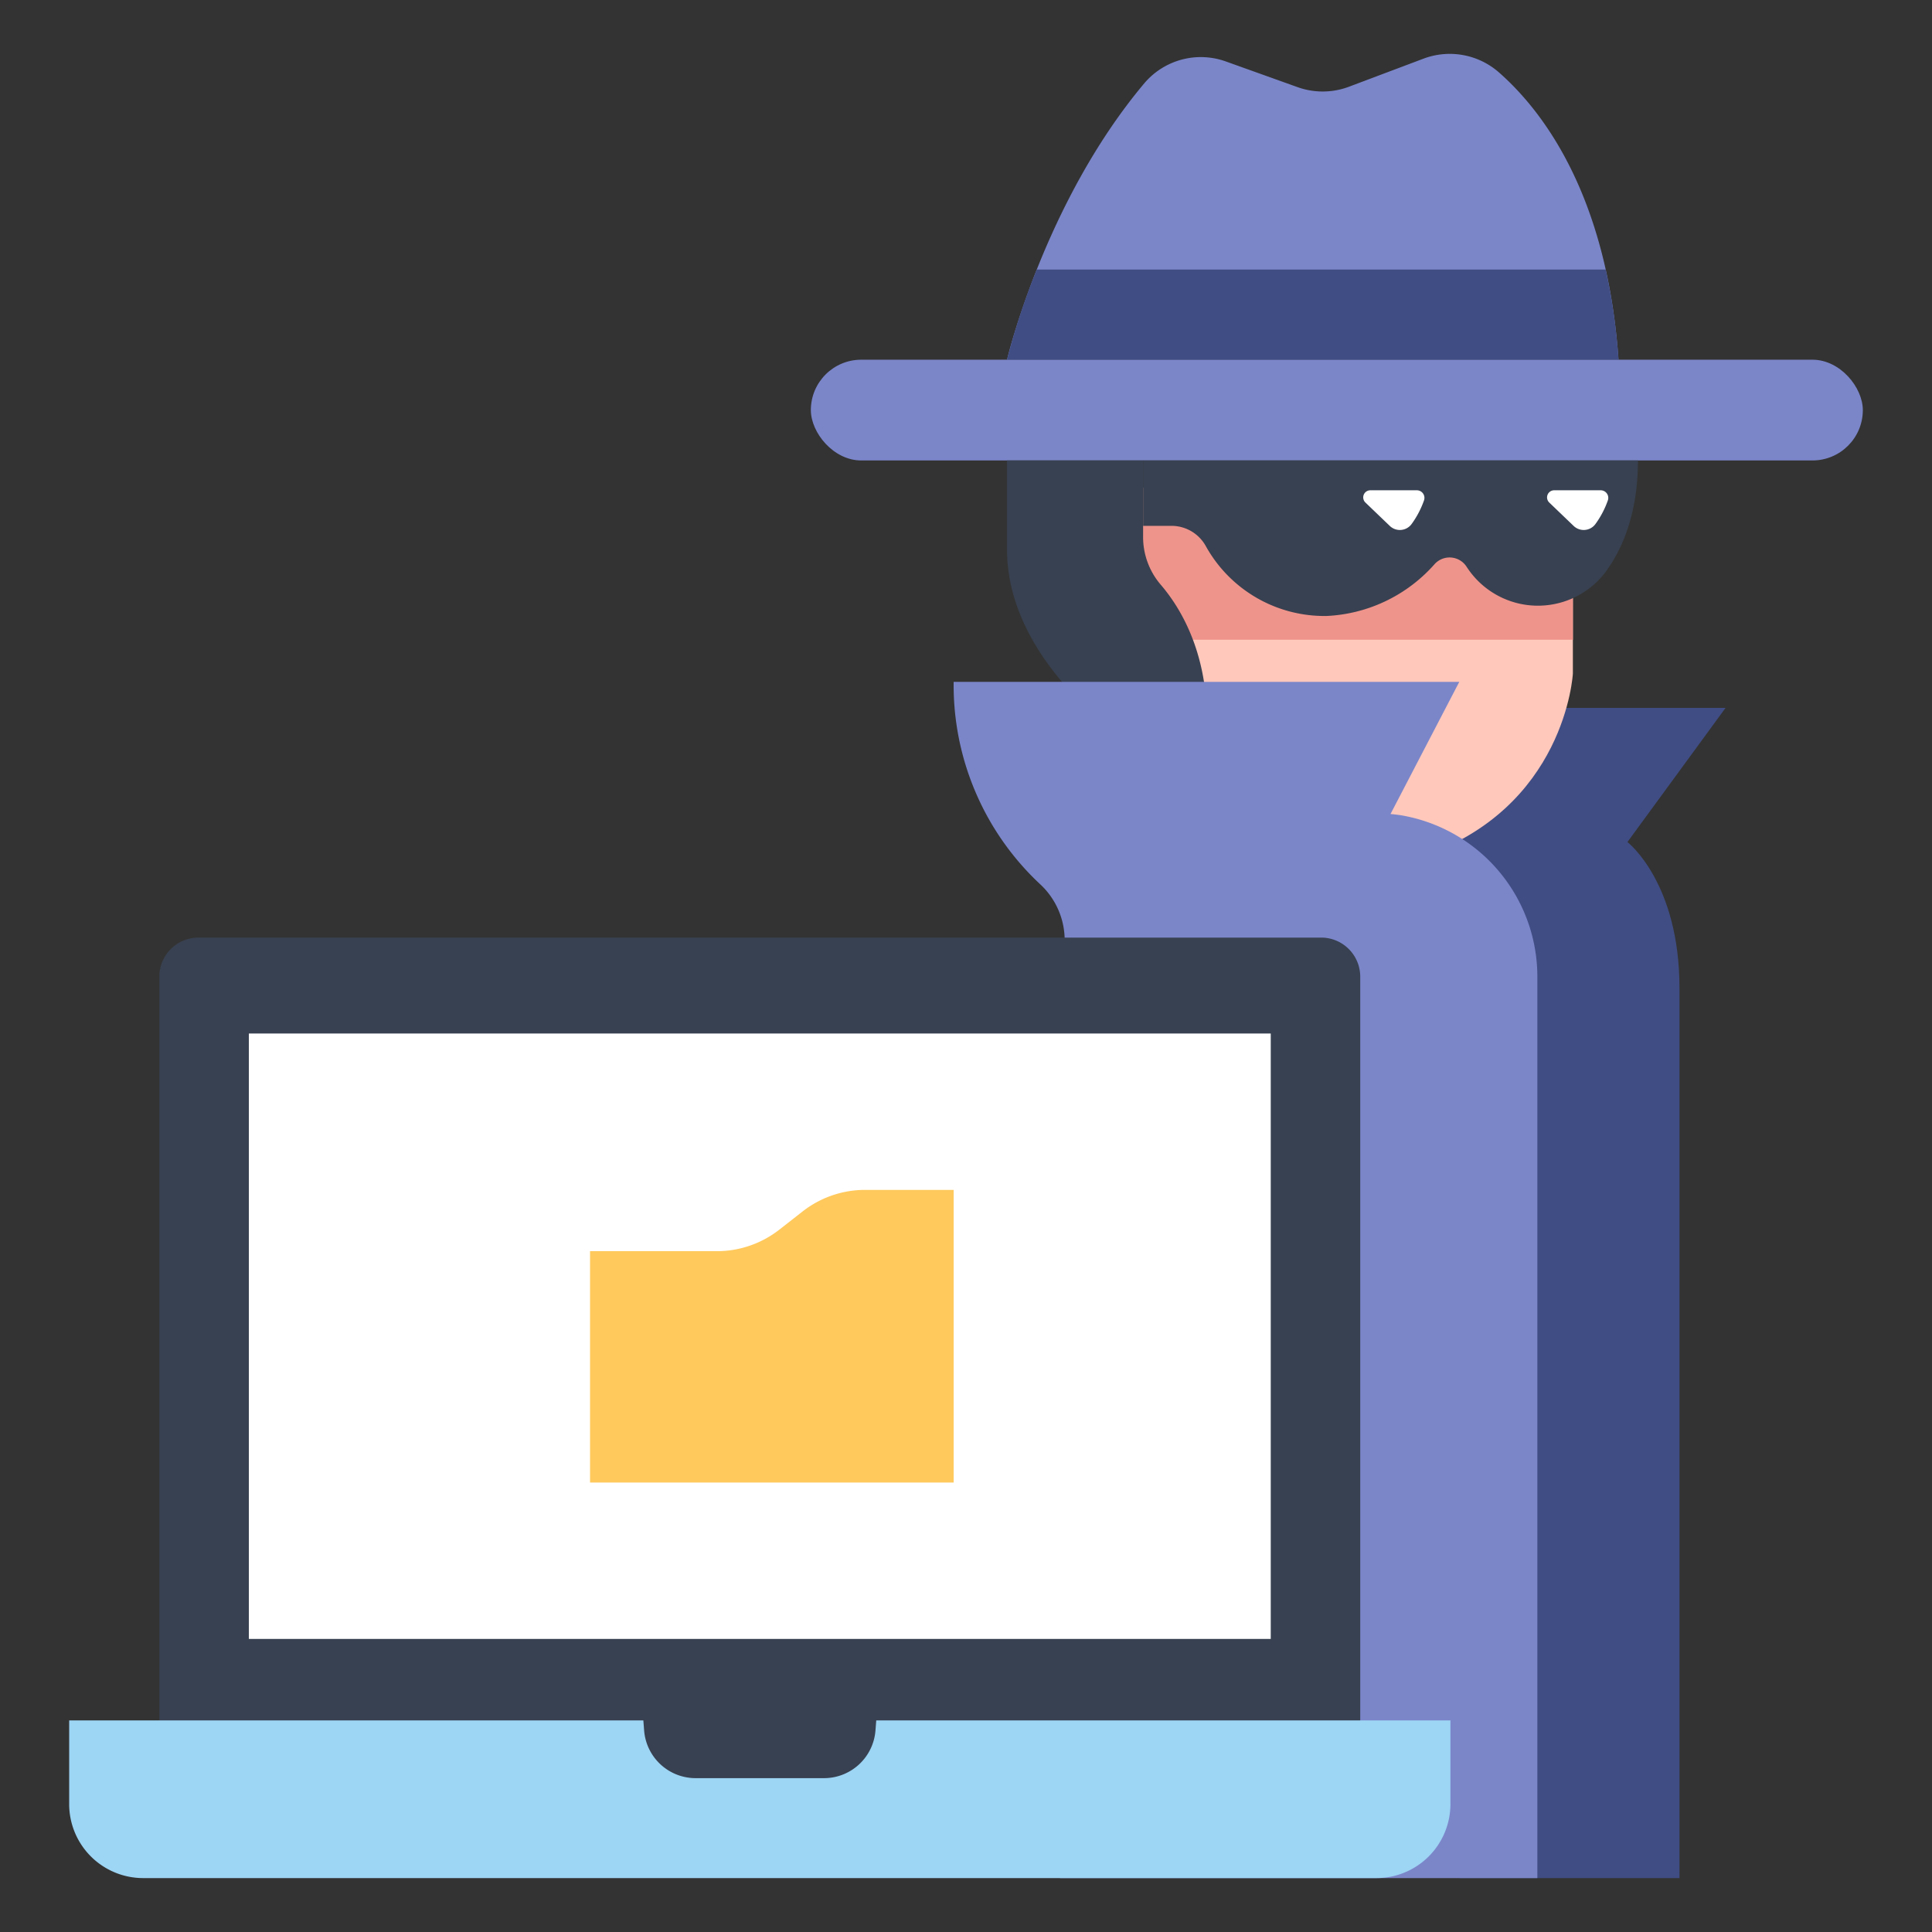 <svg id="icon" height="512" viewBox="0 0 340 340" width="512" xmlns="http://www.w3.org/2000/svg"><rect x="0" y="0" width="340" height="340" fill="#333333" stroke="none"/><path d="m264.558 124.578h39.11l-17.268 23.606s9.161 7.047 9.161 25.721v156.608h-38.754v-160l-23.255-30.785 11.157-15.15z" fill="#404d84"/><path d="m276.8 99.684v18.856s-1.257 23.884-27.026 32.369h-32.681l-19.793-42.509v-22.543h79.5z" fill="#ffc8bb"/><rect fill="#7b86c9" height="17.728" rx="8.864" width="185.13" x="142.697" y="63.304"/><path d="m177.219 63.3s6.554-27.728 24.2-48.69a13.028 13.028 0 0 1 14.36-3.776l12.57 4.5a13.127 13.127 0 0 0 9.053-.074l13.1-4.933a13.118 13.118 0 0 1 13.282 2.411c7.608 6.679 19.008 21.4 21.047 50.562z" fill="#7b86c9"/><path d="m177.219 63.3h107.61a106.932 106.932 0 0 0 -2.259-15.861h-100.114a127.253 127.253 0 0 0 -5.237 15.861z" fill="#404d84"/><path d="m197.295 108.401 1.945 4.177h77.563v-12.894-13.827h-79.508z" fill="#ef948b"/><path d="m201.167 81.032v11.507h5a6.906 6.906 0 0 1 5.986 3.479 23.869 23.869 0 0 0 21.359 12.382 27.035 27.035 0 0 0 18.88-9.04 3.556 3.556 0 0 1 5.688.356l.134.2a14.919 14.919 0 0 0 24.915-.069c2.816-4.184 5.121-10.232 5.121-18.819z" fill="#384151"/><path d="m201.167 92.539v1.893a12.884 12.884 0 0 0 3.07 8.428c3.327 3.855 8.165 11.582 8.165 23.918h-18.502s-16.681-12.435-16.681-30.078v-15.668h23.948z" fill="#384151"/><path d="m167.827 120h88.98l-12.1 23.255a22.924 22.924 0 0 1 3.244.49 28.814 28.814 0 0 1 22.597 28.255v158.513h-83.983l.8-165.036a13.437 13.437 0 0 0 -4.334-9.885 47.926 47.926 0 0 1 -15.204-35.592z" fill="#7b86c9"/><path d="m34.92 165h197.58a6.88 6.88 0 0 1 6.88 6.88v142.681a0 0 0 0 1 0 0h-211.339a0 0 0 0 1 0 0v-142.681a6.88 6.88 0 0 1 6.879-6.88z" fill="#384151"/><path d="m154.206 302.765-.137 1.769a9.089 9.089 0 0 1 -9.063 8.391h-22.588a9.09 9.09 0 0 1 -9.063-8.391l-.136-1.769h-101.046v14.72a13.028 13.028 0 0 0 13.027 13.028h217.023a13.028 13.028 0 0 0 13.028-13.028v-14.72z" fill="#9dd5f4"/><path d="m43.794 181.881h179.837v106.542h-179.837z" fill="#fff"/><path d="m141.237 213.2-4.074 3.188a17.874 17.874 0 0 1 -11.012 3.8h-22.314v40.712h63.99v-51.5h-15.578a17.874 17.874 0 0 0 -11.012 3.8z" fill="#ffc95c"/><g fill="#fff"><path d="m241.161 86.282h8.174a1.337 1.337 0 0 1 1.267 1.779 16.136 16.136 0 0 1 -2.182 4.158 2.559 2.559 0 0 1 -3.83.344l-4.3-4.125a1.252 1.252 0 0 1 .871-2.156z"/><path d="m273.513 86.282h8.175a1.337 1.337 0 0 1 1.267 1.779 16.144 16.144 0 0 1 -2.183 4.158 2.558 2.558 0 0 1 -3.829.344l-4.3-4.125a1.252 1.252 0 0 1 .87-2.156z"/></g></svg>